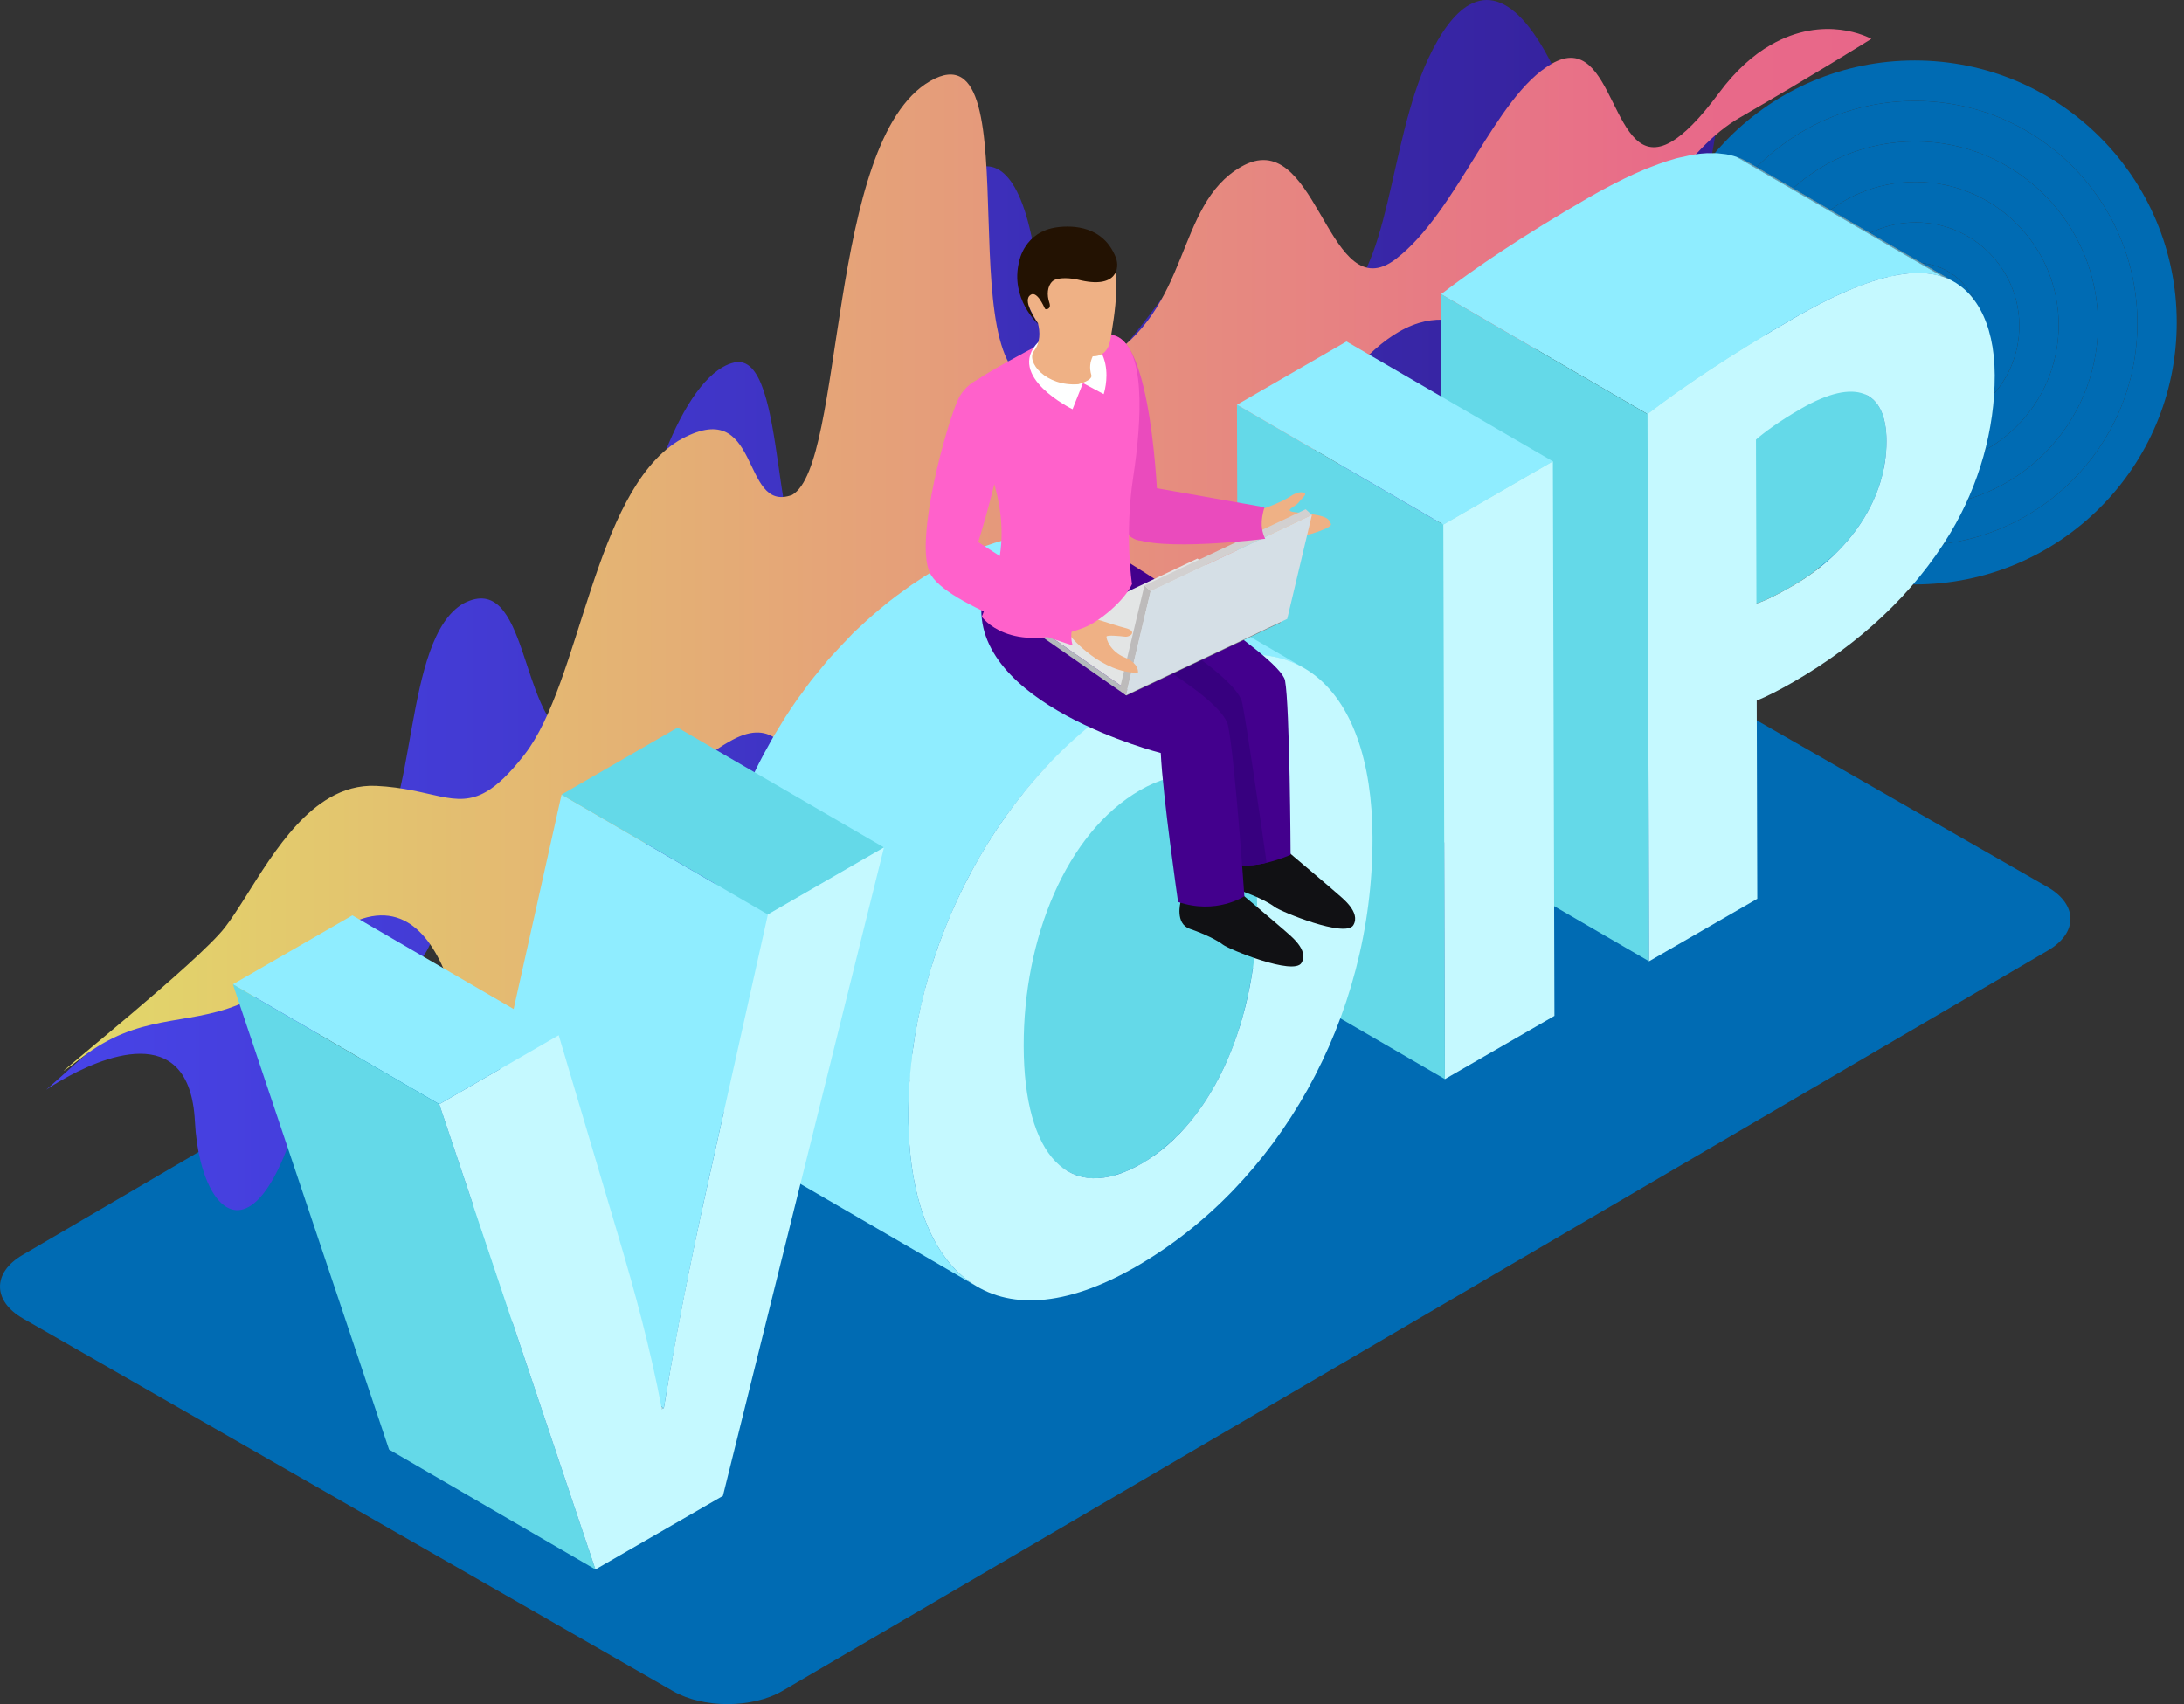 <?xml version="1.0" encoding="UTF-8" standalone="no"?><!DOCTYPE svg PUBLIC "-//W3C//DTD SVG 1.1//EN" "http://www.w3.org/Graphics/SVG/1.1/DTD/svg11.dtd"><svg width="100%" height="100%" viewBox="0 0 205 160" version="1.1" xmlns="http://www.w3.org/2000/svg" xmlns:xlink="http://www.w3.org/1999/xlink" xml:space="preserve" xmlns:serif="http://www.serif.com/" style="fill-rule:evenodd;clip-rule:evenodd;stroke-linejoin:round;stroke-miterlimit:2;"><rect x="0" y="0" width="205" height="160" fill="#333333" stroke="none"/><path d="M68.29,159.991c-1.847,0 -3.695,-0.405 -5.111,-1.218l-61.026,-34.989c-2.85,-1.638 -2.875,-4.299 -0.048,-5.952l118.766,-69.505c1.428,-0.834 3.306,-1.253 5.181,-1.253c1.848,0 3.693,0.405 5.11,1.215l61.017,34.986c2.87,1.643 2.88,4.307 0.05,5.963l-5.634,3.295l-104.432,61.112l-8.713,5.1c-1.421,0.831 -3.29,1.246 -5.16,1.246Z" style="fill:#006bb3;"/><g><path d="M179.722,54.87c-13.581,-0 -24.596,-11.015 -24.596,-24.597c0,-13.584 11.015,-24.596 24.596,-24.596c13.587,-0 24.595,11.012 24.595,24.596c0,13.582 -11.008,24.597 -24.595,24.597Zm0.025,-45.393c-11.527,-0 -20.875,9.345 -20.875,20.877c0,11.527 9.348,20.877 20.875,20.877c11.532,-0 20.877,-9.35 20.877,-20.877c0,-11.532 -9.345,-20.877 -20.877,-20.877Z" style="fill:#006bb3;"/><path d="M179.747,51.231c-11.527,0 -20.875,-9.35 -20.875,-20.877c0,-11.532 9.348,-20.877 20.875,-20.877c11.532,0 20.877,9.345 20.877,20.877c0,11.527 -9.345,20.877 -20.877,20.877Zm0.026,-37.955c-9.473,0 -17.157,7.682 -17.157,17.159c0,9.474 7.684,17.157 17.157,17.157c9.477,0 17.158,-7.683 17.158,-17.157c0,-9.477 -7.681,-17.159 -17.158,-17.159Z" style="fill:#006bb3;"/><path d="M179.773,47.592c-9.473,0 -17.157,-7.683 -17.157,-17.157c0,-9.477 7.684,-17.159 17.157,-17.159c9.477,0 17.158,7.682 17.158,17.159c0,9.474 -7.681,17.157 -17.158,17.157Zm0.025,-30.516c-7.419,0 -13.437,6.016 -13.437,13.438c0,7.424 6.018,13.44 13.437,13.44c7.425,0 13.44,-6.016 13.44,-13.44c0,-7.422 -6.015,-13.438 -13.44,-13.438Z" style="fill:#006bb3;"/><path d="M179.798,43.954c-7.419,0 -13.437,-6.016 -13.437,-13.44c0,-7.422 6.018,-13.438 13.437,-13.438c7.425,0 13.44,6.016 13.44,13.438c0,7.424 -6.015,13.44 -13.44,13.44Zm0.026,-23.076c-5.364,0 -9.717,4.35 -9.717,9.717c0,5.369 4.353,9.72 9.717,9.72c5.37,0 9.72,-4.351 9.72,-9.72c0,-5.367 -4.35,-9.717 -9.72,-9.717Z" style="fill:#006bb3;"/><path d="M179.824,40.315c-5.364,0 -9.717,-4.351 -9.717,-9.72c0,-5.367 4.353,-9.717 9.717,-9.717c5.37,0 9.72,4.35 9.72,9.717c0,5.369 -4.35,9.72 -9.72,9.72Zm0.025,-15.637c-3.309,0 -5.998,2.685 -5.998,5.998c0,3.315 2.689,6.002 5.998,6.002c3.317,0 6.002,-2.687 6.002,-6.002c0,-3.313 -2.685,-5.998 -6.002,-5.998Z" style="fill:#006bb3;"/><path d="M179.849,36.678c-3.309,0 -5.998,-2.687 -5.998,-6.002c0,-3.313 2.689,-5.998 5.998,-5.998c3.317,0 6.002,2.685 6.002,5.998c0,3.315 -2.685,6.002 -6.002,6.002Zm0.026,-8.201c-1.256,0 -2.28,1.022 -2.28,2.279c0,1.261 1.024,2.283 2.28,2.283c1.261,0 2.281,-1.022 2.281,-2.283c0,-1.257 -1.02,-2.279 -2.281,-2.279Z" style="fill:#006bb3;"/><path d="M179.875,33.039c-1.256,0 -2.28,-1.022 -2.28,-2.283c0,-1.257 1.024,-2.279 2.28,-2.279c1.261,0 2.281,1.022 2.281,2.279c0,1.261 -1.02,2.283 -2.281,2.283Z" style="fill:#006bb3;"/></g><path d="M91.219,16.029c2.554,-1.473 5.086,0.796 6.177,9.678c1.096,8.923 3.058,10.642 5.458,9.259c3.251,-1.881 7.31,-9.442 11.139,-12.537c0.315,-0.256 0.603,-0.453 0.872,-0.61c4.534,-2.616 2.059,8.952 8.706,7.695c0.603,-0.116 1.149,-0.321 1.647,-0.609c5.302,-3.065 5.073,-15.305 8.844,-23.4c1.179,-2.526 2.463,-4.244 3.813,-5.025c3.393,-1.955 7.237,1.953 11.017,13.735c1.161,3.621 3.971,3.137 6.623,1.607c2.976,-1.719 5.61,-4.601 5.748,-4.752c-0.105,0.351 -2.183,17.116 -7.469,20.169c-2.362,1.36 -5.356,-0.003 -9.1,-6.77c-0.777,-1.402 -1.533,-1.752 -2.247,-1.339c-2.864,1.66 -5.198,15.45 -6.485,22.518c-0.607,3.327 -2.185,5.713 -3.93,6.721c-2.878,1.662 -6.217,-0.439 -6.363,-8.281c-0.196,-10.469 -9.969,7.864 -13.267,-8.808c-0.431,-2.156 -0.93,-2.864 -1.458,-2.561c-1.97,1.139 -4.278,16.272 -4.22,22.416c0.071,7.493 -1.986,11.822 -4.291,13.155c-2.438,1.412 -5.159,-0.534 -5.967,-5.634c-1.229,-7.779 -2.996,-9.171 -5.226,-7.878c-1.461,0.845 -3.126,2.841 -4.967,4.941c-1.84,2.099 -3.855,4.299 -6.028,5.553c-0.918,0.53 -1.872,0.893 -2.846,1.005c-0.612,0.071 -1.117,0.234 -1.542,0.479c-4.369,2.521 0.138,13.794 -5.778,23.004c-1.441,2.245 -2.766,3.618 -3.976,4.315c-4.574,2.645 -7.449,-4.452 -8.325,-11.167c-0.383,-2.925 -1.319,-3.615 -2.505,-2.928c-2.262,1.305 -5.423,7.609 -7.353,12.972c-0.626,1.729 -1.25,2.671 -1.856,3.016c-2.254,1.301 -4.215,-5.584 -4.693,-10.143c-0.102,-0.984 -0.128,-1.377 -0.147,-1.365c-0.024,0.015 -0.024,1.236 -0.359,2.652c-0.33,1.413 -0.996,3.018 -2.364,3.81c-1.096,0.633 -2.643,0.741 -4.827,-0.198c-0.657,-0.285 -1.177,-0.285 -1.602,-0.036c-2.118,1.22 -1.876,8.517 -5.019,16.869c-1.23,3.269 -2.497,5.06 -3.675,5.736c-2.629,1.52 -4.803,-2.527 -5.083,-8.008c-0.497,-9.785 -9.063,-5.864 -12.525,-3.866c-0.882,0.512 -1.409,0.876 -1.433,0.894c0.723,-0.649 14.507,-13.018 18.455,-15.3c2.628,-1.513 5.133,-2.508 7.822,-4.06c1.346,-0.776 2.741,-1.695 4.218,-2.889c4.389,-3.551 2.937,-20.103 8.664,-23.406c6.089,-3.173 5.235,10.608 9.99,12.637c1.367,0.585 2.352,0.654 3.078,0.233c1.782,-1.028 1.968,-5.022 2.376,-11.564c0.525,-8.524 4.271,-20.833 8.883,-23.487c0.356,-0.21 0.717,-0.357 1.082,-0.441c5.233,-1.198 3.217,20.405 7.96,19.712c0.359,-0.054 0.696,-0.174 1.014,-0.357c3.872,-2.234 4.779,-13.839 7.073,-24.924c1.227,-5.94 3.76,-10.989 6.267,-12.438Z" style="fill:url(#_Linear1);"/><path d="M87.298,7.618c10.063,-5.805 0.805,30.983 11.323,28.239c1.877,-0.492 3.438,-1.134 4.758,-1.897c8.522,-4.917 6.834,-14.675 13.103,-18.293c6.997,-4.042 8.005,12.477 13.929,9.057c0.201,-0.114 0.409,-0.255 0.625,-0.421c5.78,-4.451 9.266,-15.231 14.604,-18.312c6.077,-3.51 5.481,10.641 11.234,7.321c1.18,-0.684 2.632,-2.104 4.465,-4.57c1.611,-2.174 3.261,-3.6 4.848,-4.514c5.094,-2.938 9.249,-0.696 9.468,-0.582c-0.286,0.183 -5.769,3.593 -12.354,7.395c-5.037,2.907 -9.06,10.076 -11.605,14.963c-1.809,3.484 -3.405,5.34 -4.893,6.199c-2.441,1.407 -4.607,0.159 -7.017,-0.951c-2.409,-1.11 -5.061,-2.073 -8.478,-0.102c-1.437,0.827 -3.008,2.177 -4.751,4.256c-4.731,5.632 -3.25,16.887 -12.426,22.183c-6.063,3.501 -9.133,-0.279 -13.357,-4.375c-2.318,-2.24 -4.674,-3.057 -6.638,-1.923c-1.755,1.014 -3.198,3.582 -4.024,8.076c-1.502,8.155 -1.26,18.658 -5.429,21.066c-0.702,0.405 -1.528,0.577 -2.515,0.474c-7.182,-0.753 -5.981,-15.401 -13.379,-11.466c-0.153,0.084 -0.31,0.166 -0.46,0.255c-9.63,5.557 -8.799,19.455 -16.367,26.158c-1.009,0.89 -1.896,1.55 -2.683,2.004c-3.923,2.261 -5.375,-0.594 -7.113,-5.548c-1.7,-4.827 -4.76,-8.243 -9.962,-5.24c-1.21,0.695 -2.535,1.742 -3.987,3.198c-1.407,1.41 -2.728,2.417 -4.005,3.155c-2.554,1.471 -4.902,1.863 -7.261,2.26c-2.364,0.399 -4.734,0.804 -7.331,2.3c-0.601,0.346 -1.21,0.751 -1.837,1.225c-1.1,0.843 -1.647,1.242 -1.764,1.314c-0.674,0.386 12.567,-10.203 15.073,-13.425c2.453,-3.157 5.357,-9.606 9.852,-12.202c1.305,-0.755 2.745,-1.184 4.346,-1.113c5.241,0.241 7.429,2.238 10.345,0.553c1.043,-0.601 2.181,-1.675 3.584,-3.478c5.319,-6.819 6.454,-24.513 14.449,-29.471c7.922,-4.578 5.736,6.927 10.688,5.076c4.981,-2.851 3.225,-33.235 12.942,-38.844Z" style="fill:url(#_Linear2);"/><g><g><clipPath id="_clip3"><path d="M164.059,15.21l19.371,11.256c-0.342,-0.198 -0.699,-0.359 -1.071,-0.483l-19.371,-11.256c0.372,0.123 0.73,0.283 1.071,0.483Z"/></clipPath><g clip-path="url(#_clip3)"><path d="M182.359,25.983l-19.371,-11.256c0.136,0.045 0.271,0.096 0.405,0.15l19.368,11.259l-0.402,-0.153Z" style="fill:#82a4a8;fill-rule:nonzero;"/><path d="M182.761,26.136l-19.368,-11.259c0.205,0.088 0.406,0.186 0.601,0.295l19.373,11.256c-0.197,-0.111 -0.399,-0.207 -0.606,-0.292Z" style="fill:#7e9fa3;fill-rule:nonzero;"/><path d="M183.367,26.428l-19.373,-11.256l0.066,0.038l19.37,11.256l-0.063,-0.038Z" style="fill:#7a9a9e;fill-rule:nonzero;"/></g></g></g><g><path d="M175.36,37.173l-19.371,-11.259c1.116,0.649 1.71,2.08 1.716,4.243c0.001,0.633 -0.051,1.262 -0.143,1.886l-0.043,0.253c-0.096,0.579 -0.227,1.152 -0.399,1.718l-0.039,0.126c-0.191,0.606 -0.425,1.201 -0.699,1.786l-0.03,0.065c-0.282,0.589 -0.606,1.167 -0.969,1.729l-0.069,0.102c-0.348,0.533 -0.735,1.049 -1.154,1.55l-0.117,0.141c-0.388,0.456 -0.814,0.891 -1.257,1.315c-0.381,0.365 -0.793,0.707 -1.212,1.047c-0.201,0.162 -0.388,0.336 -0.598,0.495c-0.648,0.485 -1.331,0.944 -2.055,1.362c-0.51,0.293 -0.959,0.539 -1.382,0.762l-0.252,0.131c-0.411,0.21 -0.79,0.393 -1.131,0.534c-0.232,0.096 -0.453,0.18 -0.658,0.244l19.369,11.258c0.203,-0.065 0.417,-0.146 0.647,-0.239l0.019,-0.009c0.329,-0.138 0.698,-0.315 1.091,-0.514l0.336,-0.176c0.409,-0.216 0.841,-0.453 1.33,-0.735c0.725,-0.418 1.404,-0.874 2.051,-1.359c0.217,-0.16 0.408,-0.339 0.615,-0.507c0.417,-0.339 0.828,-0.679 1.207,-1.044l0.188,-0.16c0.333,-0.327 0.648,-0.665 0.951,-1.011l0.112,-0.138l0.116,-0.14c0.13,-0.157 0.265,-0.313 0.391,-0.474c0.164,-0.213 0.326,-0.43 0.477,-0.648c0.105,-0.147 0.204,-0.3 0.302,-0.45l0.042,-0.06l0.051,-0.076c0.118,-0.183 0.229,-0.368 0.337,-0.554c0.104,-0.177 0.203,-0.355 0.297,-0.531c0.093,-0.177 0.185,-0.354 0.269,-0.534l0.03,-0.061l0.022,-0.05c0.068,-0.142 0.134,-0.286 0.197,-0.429c0.081,-0.189 0.157,-0.373 0.229,-0.561c0.078,-0.204 0.152,-0.405 0.218,-0.609l0.061,-0.202l0.035,-0.113l0.111,-0.361c0.073,-0.264 0.138,-0.53 0.193,-0.797c0.039,-0.192 0.068,-0.385 0.098,-0.579l0.043,-0.237l0.038,-0.226c0.07,-0.551 0.105,-1.106 0.105,-1.664c-0.008,-2.163 -0.599,-3.594 -1.716,-4.24Z" style="fill:#64d9e8;fill-rule:nonzero;"/><path d="M170.906,28.492c0.654,-0.336 1.286,-0.645 1.896,-0.921l0.263,-0.115c0.496,-0.219 0.973,-0.411 1.441,-0.59c0.174,-0.067 0.351,-0.138 0.522,-0.199c0.528,-0.192 1.041,-0.359 1.533,-0.497l0.108,-0.034c0.279,-0.075 0.536,-0.117 0.806,-0.177c0.288,-0.063 0.585,-0.141 0.861,-0.185c0.48,-0.076 0.939,-0.118 1.378,-0.135l0.26,0.002c0.355,-0.002 0.702,0.013 1.03,0.052l0.23,0.029c0.391,0.058 0.769,0.141 1.125,0.261l-19.371,-11.256l-0.257,-0.081c-0.228,-0.068 -0.462,-0.122 -0.706,-0.164l-0.177,-0.021l-0.201,-0.022c-0.144,-0.018 -0.284,-0.041 -0.434,-0.051c-0.202,-0.012 -0.418,-0.008 -0.631,-0.005l-0.222,-0.001l-0.111,-0.002c-0.389,0.018 -0.795,0.06 -1.218,0.123l-0.057,0.012c-0.305,0.05 -0.636,0.134 -0.959,0.207c-0.226,0.05 -0.438,0.081 -0.673,0.144l-0.042,0.012l-0.128,0.041c-0.483,0.136 -0.984,0.298 -1.501,0.486c-0.183,0.064 -0.372,0.141 -0.56,0.213c-0.22,0.084 -0.433,0.157 -0.66,0.252c-0.234,0.096 -0.478,0.207 -0.72,0.315l-0.322,0.139c-0.594,0.27 -1.211,0.57 -1.845,0.896l-0.399,0.208c-0.665,0.348 -1.343,0.716 -2.052,1.127c-6.248,3.606 -10.685,6.634 -13.842,9.063l19.371,11.257c3.156,-2.431 7.594,-5.457 13.84,-9.061c0.725,-0.419 1.416,-0.795 2.093,-1.149l0.331,-0.173Z" style="fill:#8fedff;fill-rule:nonzero;"/><path d="M154.786,90.252l-19.37,-11.258l-0.145,-51.376l19.371,11.257l0.144,51.377Z" style="fill:#64d9e8;fill-rule:nonzero;"/><path d="M168.29,54.988c5.441,-3.139 8.799,-8.25 8.786,-13.575c-0.015,-4.798 -2.918,-5.991 -8.024,-3.043c-2.088,1.204 -3.492,2.259 -4.228,2.904l0.043,15.387c0.861,-0.275 1.95,-0.822 3.423,-1.673Zm14.069,-29.005c2.884,0.958 4.86,4.143 4.875,9.241c0.015,5.102 -1.464,10.298 -4.14,14.774c-3.482,5.805 -8.654,10.506 -14.708,14.001c-1.35,0.781 -2.562,1.401 -3.492,1.776l0.053,18.607l-10.161,5.87l-0.144,-51.377c3.156,-2.431 7.594,-5.457 13.84,-9.061c6.335,-3.659 10.832,-4.862 13.877,-3.831Z" style="fill:#c5f9ff;fill-rule:nonzero;"/><path d="M135.623,101.314l-19.369,-11.256l-0.147,-52.06l19.369,11.256l0.147,52.06Z" style="fill:#64d9e8;fill-rule:nonzero;"/><path d="M135.476,49.254l-19.369,-11.256l10.282,-5.937l19.371,11.254l-10.284,5.939Z" style="fill:#8fedff;fill-rule:nonzero;"/><path d="M145.76,43.315l0.147,52.062l-10.284,5.937l-0.147,-52.06l10.284,-5.939Z" style="fill:#c5f9ff;fill-rule:nonzero;"/><path d="M117.688,90.285c0.018,-0.138 0.024,-0.279 0.04,-0.416c0.065,-0.55 0.117,-1.101 0.159,-1.654c0.017,-0.233 0.036,-0.462 0.048,-0.696c0.042,-0.753 0.069,-1.508 0.068,-2.265c-0.017,-5.721 -1.494,-10.115 -4.259,-11.72l-19.371,-11.256c2.766,1.605 4.244,5.999 4.259,11.718c0.003,0.761 -0.024,1.518 -0.068,2.273c-0.012,0.228 -0.031,0.453 -0.046,0.678c-0.042,0.556 -0.095,1.111 -0.159,1.662c-0.024,0.207 -0.047,0.414 -0.075,0.621c-0.117,0.874 -0.264,1.74 -0.441,2.59c-0.045,0.218 -0.095,0.432 -0.144,0.647c-0.096,0.426 -0.2,0.849 -0.311,1.269c-0.072,0.268 -0.145,0.538 -0.223,0.805c-0.08,0.27 -0.161,0.539 -0.246,0.804c-0.104,0.326 -0.212,0.647 -0.326,0.965c-0.061,0.175 -0.123,0.351 -0.187,0.523c-0.18,0.48 -0.368,0.953 -0.567,1.416l-0.086,0.185c-0.183,0.412 -0.375,0.817 -0.574,1.213l-0.155,0.309c-0.222,0.428 -0.453,0.846 -0.694,1.254l-0.149,0.243c-0.235,0.389 -0.478,0.768 -0.732,1.134l-0.087,0.132c-0.267,0.38 -0.544,0.744 -0.829,1.098l-0.267,0.327c-0.2,0.237 -0.404,0.465 -0.612,0.689c-0.152,0.168 -0.303,0.333 -0.461,0.49c-0.139,0.143 -0.288,0.276 -0.43,0.413c-0.335,0.316 -0.68,0.616 -1.034,0.901c-0.141,0.114 -0.28,0.23 -0.424,0.338c-0.486,0.363 -0.983,0.705 -1.5,1.005c-0.443,0.255 -0.869,0.46 -1.289,0.645c-0.135,0.058 -0.268,0.112 -0.402,0.165c-0.228,0.088 -0.454,0.166 -0.676,0.234c-0.147,0.045 -0.294,0.093 -0.438,0.129l-0.36,0.076c-0.176,0.035 -0.351,0.066 -0.522,0.087l-0.278,0.027c-0.198,0.015 -0.393,0.02 -0.585,0.015l-0.178,-0.001c-0.24,-0.014 -0.473,-0.042 -0.701,-0.087l-0.16,-0.036c-0.189,-0.044 -0.375,-0.099 -0.557,-0.164l-0.138,-0.048c-0.226,-0.088 -0.447,-0.192 -0.658,-0.315l19.371,11.256l0.055,0.033c0.165,0.092 0.333,0.176 0.506,0.248l0.091,0.031l0.147,0.053l0.278,0.099l0.288,0.066l0.141,0.033l0.103,0.024c0.185,0.031 0.372,0.054 0.563,0.067l0.136,-0c0.158,0.006 0.317,0.011 0.48,0.003l0.198,-0.021l0.255,-0.025l0.242,-0.024l0.298,-0.065l0.36,-0.078l0.179,-0.037l0.243,-0.086c0.229,-0.069 0.46,-0.15 0.697,-0.241l0.227,-0.08l0.162,-0.081c0.42,-0.184 0.847,-0.39 1.291,-0.645c0.518,-0.298 1.014,-0.642 1.499,-1.005c0.147,-0.109 0.288,-0.228 0.432,-0.343c0.348,-0.279 0.685,-0.573 1.014,-0.885l0.258,-0.225l0.196,-0.209c0.15,-0.153 0.297,-0.312 0.444,-0.471l0.345,-0.367l0.287,-0.347l0.237,-0.286l0.208,-0.255c0.212,-0.275 0.419,-0.554 0.618,-0.839l0.033,-0.048l0.041,-0.063c0.163,-0.234 0.324,-0.471 0.478,-0.712c0.108,-0.17 0.21,-0.344 0.315,-0.516l0.099,-0.161l0.101,-0.163c0.168,-0.29 0.331,-0.587 0.492,-0.887l0.126,-0.249l0.138,-0.273c0.072,-0.141 0.145,-0.28 0.214,-0.426c0.143,-0.294 0.281,-0.595 0.413,-0.9l0.037,-0.082l0.02,-0.044c0.165,-0.381 0.324,-0.768 0.475,-1.164l0.081,-0.226c0.063,-0.165 0.122,-0.335 0.182,-0.503c0.072,-0.204 0.15,-0.405 0.219,-0.612l0.123,-0.403c0.079,-0.252 0.157,-0.506 0.231,-0.761c0.046,-0.156 0.097,-0.307 0.141,-0.462l0.088,-0.358c0.111,-0.417 0.212,-0.837 0.308,-1.26c0.036,-0.158 0.081,-0.309 0.115,-0.468l0.033,-0.192c0.176,-0.851 0.321,-1.713 0.44,-2.586l0.033,-0.201Z" style="fill:#64d9e8;fill-rule:nonzero;"/><path d="M85.448,100.801c0.056,-0.63 0.105,-1.258 0.188,-1.888c0.15,-1.164 0.355,-2.331 0.595,-3.489c0.096,-0.467 0.209,-0.93 0.32,-1.395c0.114,-0.48 0.223,-0.962 0.352,-1.439c0.171,-0.634 0.362,-1.266 0.558,-1.896c0.078,-0.249 0.147,-0.502 0.228,-0.75c0.282,-0.855 0.59,-1.702 0.918,-2.542c0.077,-0.197 0.159,-0.39 0.239,-0.585c0.273,-0.675 0.559,-1.343 0.861,-2.004c0.09,-0.198 0.178,-0.396 0.27,-0.591c0.373,-0.791 0.763,-1.574 1.177,-2.343c0.081,-0.15 0.167,-0.299 0.251,-0.449c0.364,-0.664 0.745,-1.318 1.138,-1.963c0.102,-0.165 0.2,-0.333 0.303,-0.497c0.473,-0.753 0.965,-1.494 1.478,-2.217c0.118,-0.169 0.246,-0.331 0.367,-0.499c0.393,-0.54 0.797,-1.07 1.212,-1.59c0.245,-0.308 0.495,-0.609 0.747,-0.911c0.318,-0.379 0.644,-0.75 0.974,-1.119c0.417,-0.466 0.847,-0.921 1.284,-1.366c0.33,-0.338 0.658,-0.677 0.997,-1.002c0.254,-0.243 0.512,-0.479 0.771,-0.714c0.426,-0.389 0.861,-0.767 1.304,-1.136c0.264,-0.22 0.526,-0.439 0.795,-0.654c0.483,-0.381 0.978,-0.745 1.476,-1.102c0.237,-0.17 0.469,-0.347 0.709,-0.51c0.746,-0.509 1.503,-0.993 2.282,-1.443c0.729,-0.422 1.435,-0.786 2.13,-1.122c0.211,-0.102 0.417,-0.194 0.625,-0.287c0.542,-0.246 1.076,-0.477 1.595,-0.67l0.349,-0.134c0.606,-0.217 1.194,-0.394 1.77,-0.543c0.281,-0.072 0.549,-0.12 0.822,-0.175c0.374,-0.078 0.747,-0.153 1.106,-0.203c0.207,-0.027 0.406,-0.043 0.609,-0.061c0.402,-0.036 0.796,-0.057 1.18,-0.056c0.152,0 0.303,-0.001 0.45,0.005c0.515,0.021 1.014,0.067 1.494,0.156l0.165,0.037c0.435,0.087 0.855,0.206 1.262,0.347l0.301,0.106c0.453,0.174 0.891,0.374 1.304,0.614l-0.099,-0.059l-9.216,-5.356l-10.055,-5.844l-0.099,-0.057c-0.309,-0.174 -0.628,-0.33 -0.957,-0.465l-0.225,-0.08l-0.36,-0.127c-0.139,-0.048 -0.274,-0.107 -0.418,-0.149c-0.245,-0.072 -0.501,-0.121 -0.758,-0.174l-0.232,-0.054l-0.071,-0.016c-0.372,-0.065 -0.756,-0.11 -1.149,-0.135l-0.253,-0.002c-0.15,-0.007 -0.305,-0.004 -0.458,-0.004c-0.195,0 -0.384,-0.014 -0.583,-0.005c-0.195,0.009 -0.404,0.044 -0.603,0.06c-0.194,0.018 -0.387,0.033 -0.585,0.06l-0.318,0.032c-0.263,0.04 -0.543,0.118 -0.812,0.174c-0.273,0.057 -0.541,0.105 -0.82,0.177l-0.227,0.049c-0.498,0.135 -1.011,0.303 -1.531,0.491l-0.359,0.136c-0.258,0.096 -0.513,0.186 -0.777,0.296c-0.267,0.111 -0.547,0.252 -0.82,0.376c-0.203,0.092 -0.404,0.179 -0.609,0.278c-0.698,0.339 -1.407,0.705 -2.139,1.128c-0.777,0.448 -1.532,0.931 -2.276,1.438c-0.249,0.17 -0.487,0.353 -0.732,0.528c-0.49,0.351 -0.976,0.71 -1.452,1.085c-0.276,0.217 -0.546,0.444 -0.817,0.67c-0.431,0.36 -0.854,0.728 -1.271,1.107c-0.271,0.246 -0.541,0.495 -0.807,0.75c-0.141,0.135 -0.289,0.261 -0.429,0.399c-0.181,0.179 -0.346,0.375 -0.525,0.557c-0.45,0.459 -0.892,0.927 -1.323,1.408c-0.135,0.152 -0.282,0.29 -0.415,0.443c-0.185,0.211 -0.356,0.436 -0.536,0.651c-0.255,0.304 -0.508,0.607 -0.756,0.918c-0.112,0.144 -0.234,0.277 -0.346,0.421c-0.293,0.377 -0.57,0.768 -0.852,1.155c-0.128,0.176 -0.261,0.345 -0.387,0.522l-0.098,0.132c-0.399,0.567 -0.786,1.146 -1.162,1.733l-0.209,0.342c-0.102,0.163 -0.199,0.328 -0.3,0.492c-0.178,0.292 -0.363,0.58 -0.535,0.877c-0.216,0.368 -0.419,0.746 -0.624,1.121c-0.077,0.138 -0.156,0.274 -0.231,0.414l-0.104,0.186c-0.31,0.582 -0.607,1.17 -0.894,1.764l-0.18,0.393c-0.094,0.202 -0.186,0.406 -0.277,0.609c-0.129,0.283 -0.267,0.565 -0.39,0.852c-0.165,0.379 -0.314,0.763 -0.47,1.146c-0.076,0.192 -0.159,0.382 -0.235,0.576l-0.105,0.256c-0.275,0.717 -0.533,1.436 -0.774,2.163l-0.042,0.137c-0.072,0.219 -0.132,0.438 -0.201,0.658c-0.173,0.545 -0.348,1.089 -0.501,1.64l-0.092,0.375c-0.12,0.448 -0.223,0.901 -0.331,1.354c-0.092,0.38 -0.197,0.756 -0.279,1.137l-0.053,0.311c-0.238,1.155 -0.444,2.313 -0.594,3.474l-0.013,0.075c-0.083,0.649 -0.131,1.296 -0.186,1.945c-0.026,0.293 -0.066,0.588 -0.084,0.882c-0.063,0.969 -0.095,1.937 -0.092,2.9c0.023,7.939 2.298,13.672 6.471,16.096l19.37,11.256c-4.172,-2.422 -6.449,-8.157 -6.471,-16.096c-0.003,-0.963 0.028,-1.931 0.091,-2.898c0.021,-0.335 0.068,-0.671 0.096,-1.004Z" style="fill:#8fedff;fill-rule:nonzero;"/><path d="M107.174,109.237c6.914,-3.991 10.857,-13.863 10.829,-23.983c-0.026,-9.336 -3.944,-15.132 -10.998,-11.063c-6.932,4.002 -10.946,13.917 -10.917,24.039c0.028,10.202 4.225,14.967 11.086,11.007Zm0.068,-44.53c13.914,-8.033 21.546,-0.443 21.588,13.914c0.048,17.077 -8.925,32.638 -22.175,40.287c-13.44,7.761 -21.351,0.633 -21.394,-14.205c-0.044,-15.609 8.61,-32.276 21.981,-39.996Z" style="fill:#c5f9ff;fill-rule:nonzero;"/><path d="M62.123,132.3l-19.372,-11.256l0.193,-0.11l19.37,11.256l-0.191,0.11Z" style="fill:#aad6db;fill-rule:nonzero;"/><path d="M52.709,74.601l-5.712,25.572c-0.294,1.318 -0.583,2.643 -0.868,3.972c-0.032,0.144 -0.057,0.288 -0.087,0.43c-0.513,2.411 -1.002,4.832 -1.47,7.259c-0.098,0.508 -0.192,1.015 -0.288,1.525c-0.474,2.529 -0.932,5.058 -1.34,7.575l19.37,11.256c0.406,-2.499 0.861,-5.011 1.332,-7.524c0.102,-0.54 0.201,-1.08 0.306,-1.618c0.463,-2.403 0.948,-4.802 1.455,-7.188c0.315,-1.482 0.633,-2.961 0.961,-4.43l5.711,-25.573l-19.37,-11.256Z" style="fill:#8fedff;fill-rule:nonzero;"/><path d="M72.079,85.857l-19.37,-11.256l10.896,-6.291l19.37,11.256l-10.896,6.291Z" style="fill:#64d9e8;fill-rule:nonzero;"/><path d="M41.231,103.668l-19.372,-11.256l11.214,-6.474l19.369,11.256l-11.211,6.474Z" style="fill:#8fedff;fill-rule:nonzero;"/><path d="M55.889,147.349l-19.371,-11.257l-14.659,-43.68l19.372,11.256l14.658,43.681Z" style="fill:#64d9e8;fill-rule:nonzero;"/><path d="M82.975,79.566l-15.119,60.874l-11.967,6.909l-14.658,-43.681l11.211,-6.474l5.589,18.825c1.563,5.28 2.984,10.435 4.092,16.281l0.191,-0.11c1.123,-6.912 2.527,-13.92 4.054,-20.76l5.711,-25.573l10.896,-6.291Z" style="fill:#c5f9ff;fill-rule:nonzero;"/></g><g><path d="M118.081,49.995c0,-0 3.024,0.795 5.182,0.072c2.157,-0.714 1.659,-0.821 1.517,-1.154c-0.3,-0.712 -3.081,-0.723 -3.579,-0.892c-0.503,-0.173 0.46,-0.512 0.699,-0.848c0.232,-0.331 0.744,-0.712 0.586,-0.838c-0.153,-0.129 -0.577,-0.275 -1.398,0.286c-0.823,0.566 -2.845,1.265 -2.845,1.265l-0.162,2.109Z" style="fill:#efb185;fill-rule:nonzero;"/><path d="M115.669,81.16c0,0 -0.546,2.012 0.865,2.499c1.418,0.489 2.582,1.079 3.128,1.5c0.546,0.42 6.631,2.928 7.368,1.701c0.73,-1.231 -1.091,-2.586 -1.556,-3.003c-0.46,-0.42 -4.632,-3.943 -4.632,-3.943l-5.173,1.246Z" style="fill:#111114;fill-rule:nonzero;"/><path d="M110.81,84.703c0,0 -0.543,2.009 0.873,2.502c1.409,0.485 2.574,1.068 3.12,1.494c0.548,0.425 6.632,2.927 7.362,1.704c0.737,-1.225 -1.087,-2.586 -1.546,-3.006c-0.462,-0.42 -4.634,-3.94 -4.634,-3.94l-5.175,1.246Z" style="fill:#111114;fill-rule:nonzero;"/><path d="M105.208,52.353c0,0 14.956,9.171 15.411,11.541c0.453,2.376 0.522,16.362 0.522,16.362c0,0 -3.791,1.68 -5.631,0.679l-1.686,-13.165c0,0 -11.787,-8.493 -12.3,-8.807c-0.521,-0.318 3.684,-6.61 3.684,-6.61Z" style="fill:#43008d;fill-rule:nonzero;"/><path d="M101.524,58.963c0.513,0.314 12.3,8.807 12.3,8.807l1.686,13.165c0.891,0.486 2.235,0.338 3.379,0.065c-0.564,-3.996 -1.842,-12.794 -2.292,-15.024c-0.585,-2.91 -12.646,-9.672 -12.646,-9.672l-2.415,2.308c-0.065,0.188 -0.08,0.314 -0.012,0.351Z" style="fill:#37007f;fill-rule:nonzero;"/><path d="M105.229,52.707c0,0 -1.656,5.119 -2.538,6.24c0,0 11.94,6.153 12.582,9.18c0.637,3.03 1.528,16.018 1.528,16.018c0,0 -2.632,1.76 -6.223,0.534c0,0 -1.44,-9.969 -1.623,-13.983c0,0 -18.003,-4.552 -16.788,-14.395c0,0 6.901,2.655 13.062,-3.594Z" style="fill:#43008d;fill-rule:nonzero;"/><g><path d="M97.906,59.296l-0.035,0.536l7.856,5.469l0.043,-0.539l-7.864,-5.466Z" style="fill:#b4b9bc;fill-rule:nonzero;"/><path d="M105.77,64.762l-0.043,0.539l14.488,-6.854l0.038,-0.54l-14.483,6.855Z" style="fill:#7d8183;fill-rule:nonzero;"/><path d="M97.906,59.296l7.864,5.466l14.483,-6.855l-7.854,-5.469l-14.493,6.858Z" style="fill:#e3e5e5;fill-rule:nonzero;"/><path d="M108.004,55.506l-0.585,-0.533l-2.322,9.77l0.588,0.532l2.319,-9.769Z" style="fill:#bdbbbb;fill-rule:nonzero;"/><path d="M123.143,48.34l-0.585,-0.528l-15.139,7.161l0.585,0.533l15.139,-7.166Z" style="fill:#d2d0d0;fill-rule:nonzero;"/><path d="M108.004,55.506l-2.319,9.769l15.138,-7.168l2.32,-9.767l-15.139,7.166Z" style="fill:#d5dfe6;fill-rule:nonzero;"/></g><path d="M100.586,59.854c0,0 2.847,3.359 6.231,3.303c0,0 0.15,-0.853 -1.248,-1.432c-1.393,-0.578 -1.752,-1.785 -1.71,-1.956c0.044,-0.165 1.202,-0.059 1.713,0.004c0.521,0.072 1.256,-0.522 0.023,-0.82c-1.226,-0.297 -3.261,-1.158 -4.515,-1.107c0,0 -1.434,1.074 -0.494,2.008Z" style="fill:#efb185;fill-rule:nonzero;"/><g><path d="M104.159,31.458c0,-0 -2.248,0.112 -2.341,2.656c-0.095,2.535 1.467,13.64 3.999,16.007c2.529,2.361 2.847,-2.813 2.847,-2.813c0,-0 -0.509,-16.123 -4.505,-15.85Z" style="fill:#ea4bbd;fill-rule:nonzero;"/><path d="M118.693,47.62c0,0 -0.212,0.576 -0.261,1.355c-0.057,0.943 0.328,1.608 0.328,1.608c0,0 -10.153,1.294 -12.606,-0.179c0,0 -2.187,-3.967 1.644,-4.707l10.895,1.923Z" style="fill:#ea4bbd;fill-rule:nonzero;"/><path d="M97.337,32.469c0,0 -5.632,2.95 -5.769,3.39c-0.136,0.439 -1.594,1.506 0.56,6.459c0,-0 2.872,5.373 1.527,10.792c-0.786,3.141 -1.5,4.788 -1.5,4.788c0,-0 2.556,3.702 9.594,1.025c1.422,-0.543 3.798,-2.517 4.507,-4.088c0,-0 -0.715,-4.609 0.11,-10.021c0.823,-5.409 1.242,-12.42 -1.832,-13.314c0,-0 -0.786,-0.936 -7.197,0.969Z" style="fill:#ff61cb;fill-rule:nonzero;"/><path d="M93.91,35.014c0,0 -2.855,0.143 -3.951,2.432c-1.095,2.293 -4.091,13.098 -2.709,16.272c1.38,3.18 13.422,6.873 13.422,6.873c-0.551,-2.025 0.984,-3.345 0.984,-3.345l-9.834,-6.35c0,0 4.536,-14.367 2.088,-15.882Z" style="fill:#ff61cb;fill-rule:nonzero;"/></g><path d="M99.308,30.714c0,-0 4.14,2.121 2.343,5.247l1.946,1.042c0,0 1.84,-5.454 -4.289,-6.289Z" style="fill:#feffff;fill-rule:nonzero;"/><path d="M97.466,32.101c-0,0 0.657,3.105 4.185,3.86l-0.978,2.461c-0,0 -6.337,-3.084 -3.207,-6.321Z" style="fill:#feffff;fill-rule:nonzero;"/><path d="M97.424,30.335c0.213,0.83 0.24,1.812 -0.375,2.626c-0.756,0.999 1.08,3.337 4.164,3.111c0,0 1.371,-0.353 1.226,-0.851c-0.214,-0.725 -0.106,-1.25 0.126,-1.763c0.837,0 1.472,-0.441 1.668,-1.613c0.34,-2.022 1.272,-7.161 -0.518,-8.171c-2.308,-1.299 -3.165,-2.925 -5.809,-1.918c0,0 -3.015,1.426 -1.923,5.332c0,0 0.387,1.696 1.441,3.247Z" style="fill:#efb185;fill-rule:nonzero;"/><path d="M97.456,30.442c0,0 -2.676,-2.395 -1.794,-5.889c0,0 0.463,-2.806 3.567,-3.217c1.488,-0.192 4.347,-0.134 5.514,2.857c0.363,0.927 0.145,2.988 -3.54,2.07c-0.531,-0.135 -1.931,-0.301 -2.418,0.15c-0.491,0.458 -0.533,1.293 -0.288,2.003c0.217,0.622 -0.336,0.694 -0.414,0.562c-0.075,-0.129 -0.803,-1.906 -1.458,-1.198c-0.596,0.634 0.762,2.544 0.831,2.662Z" style="fill:#231202;fill-rule:nonzero;"/></g><defs><linearGradient id="_Linear1" x1="0" y1="0" x2="1" y2="0" gradientUnits="userSpaceOnUse" gradientTransform="matrix(156.925,0,0,156.925,4.337,56.808)"><stop offset="0" style="stop-color:#4844e8;stop-opacity:1"/><stop offset="1" style="stop-color:#341f97;stop-opacity:1"/></linearGradient><linearGradient id="_Linear2" x1="0" y1="0" x2="1" y2="0" gradientUnits="userSpaceOnUse" gradientTransform="matrix(169.662,0,0,169.662,5.993,51.627)"><stop offset="0" style="stop-color:#e2d869;stop-opacity:1"/><stop offset="0.9" style="stop-color:#e86a89;stop-opacity:1"/><stop offset="1" style="stop-color:#e86789;stop-opacity:1"/></linearGradient></defs></svg>